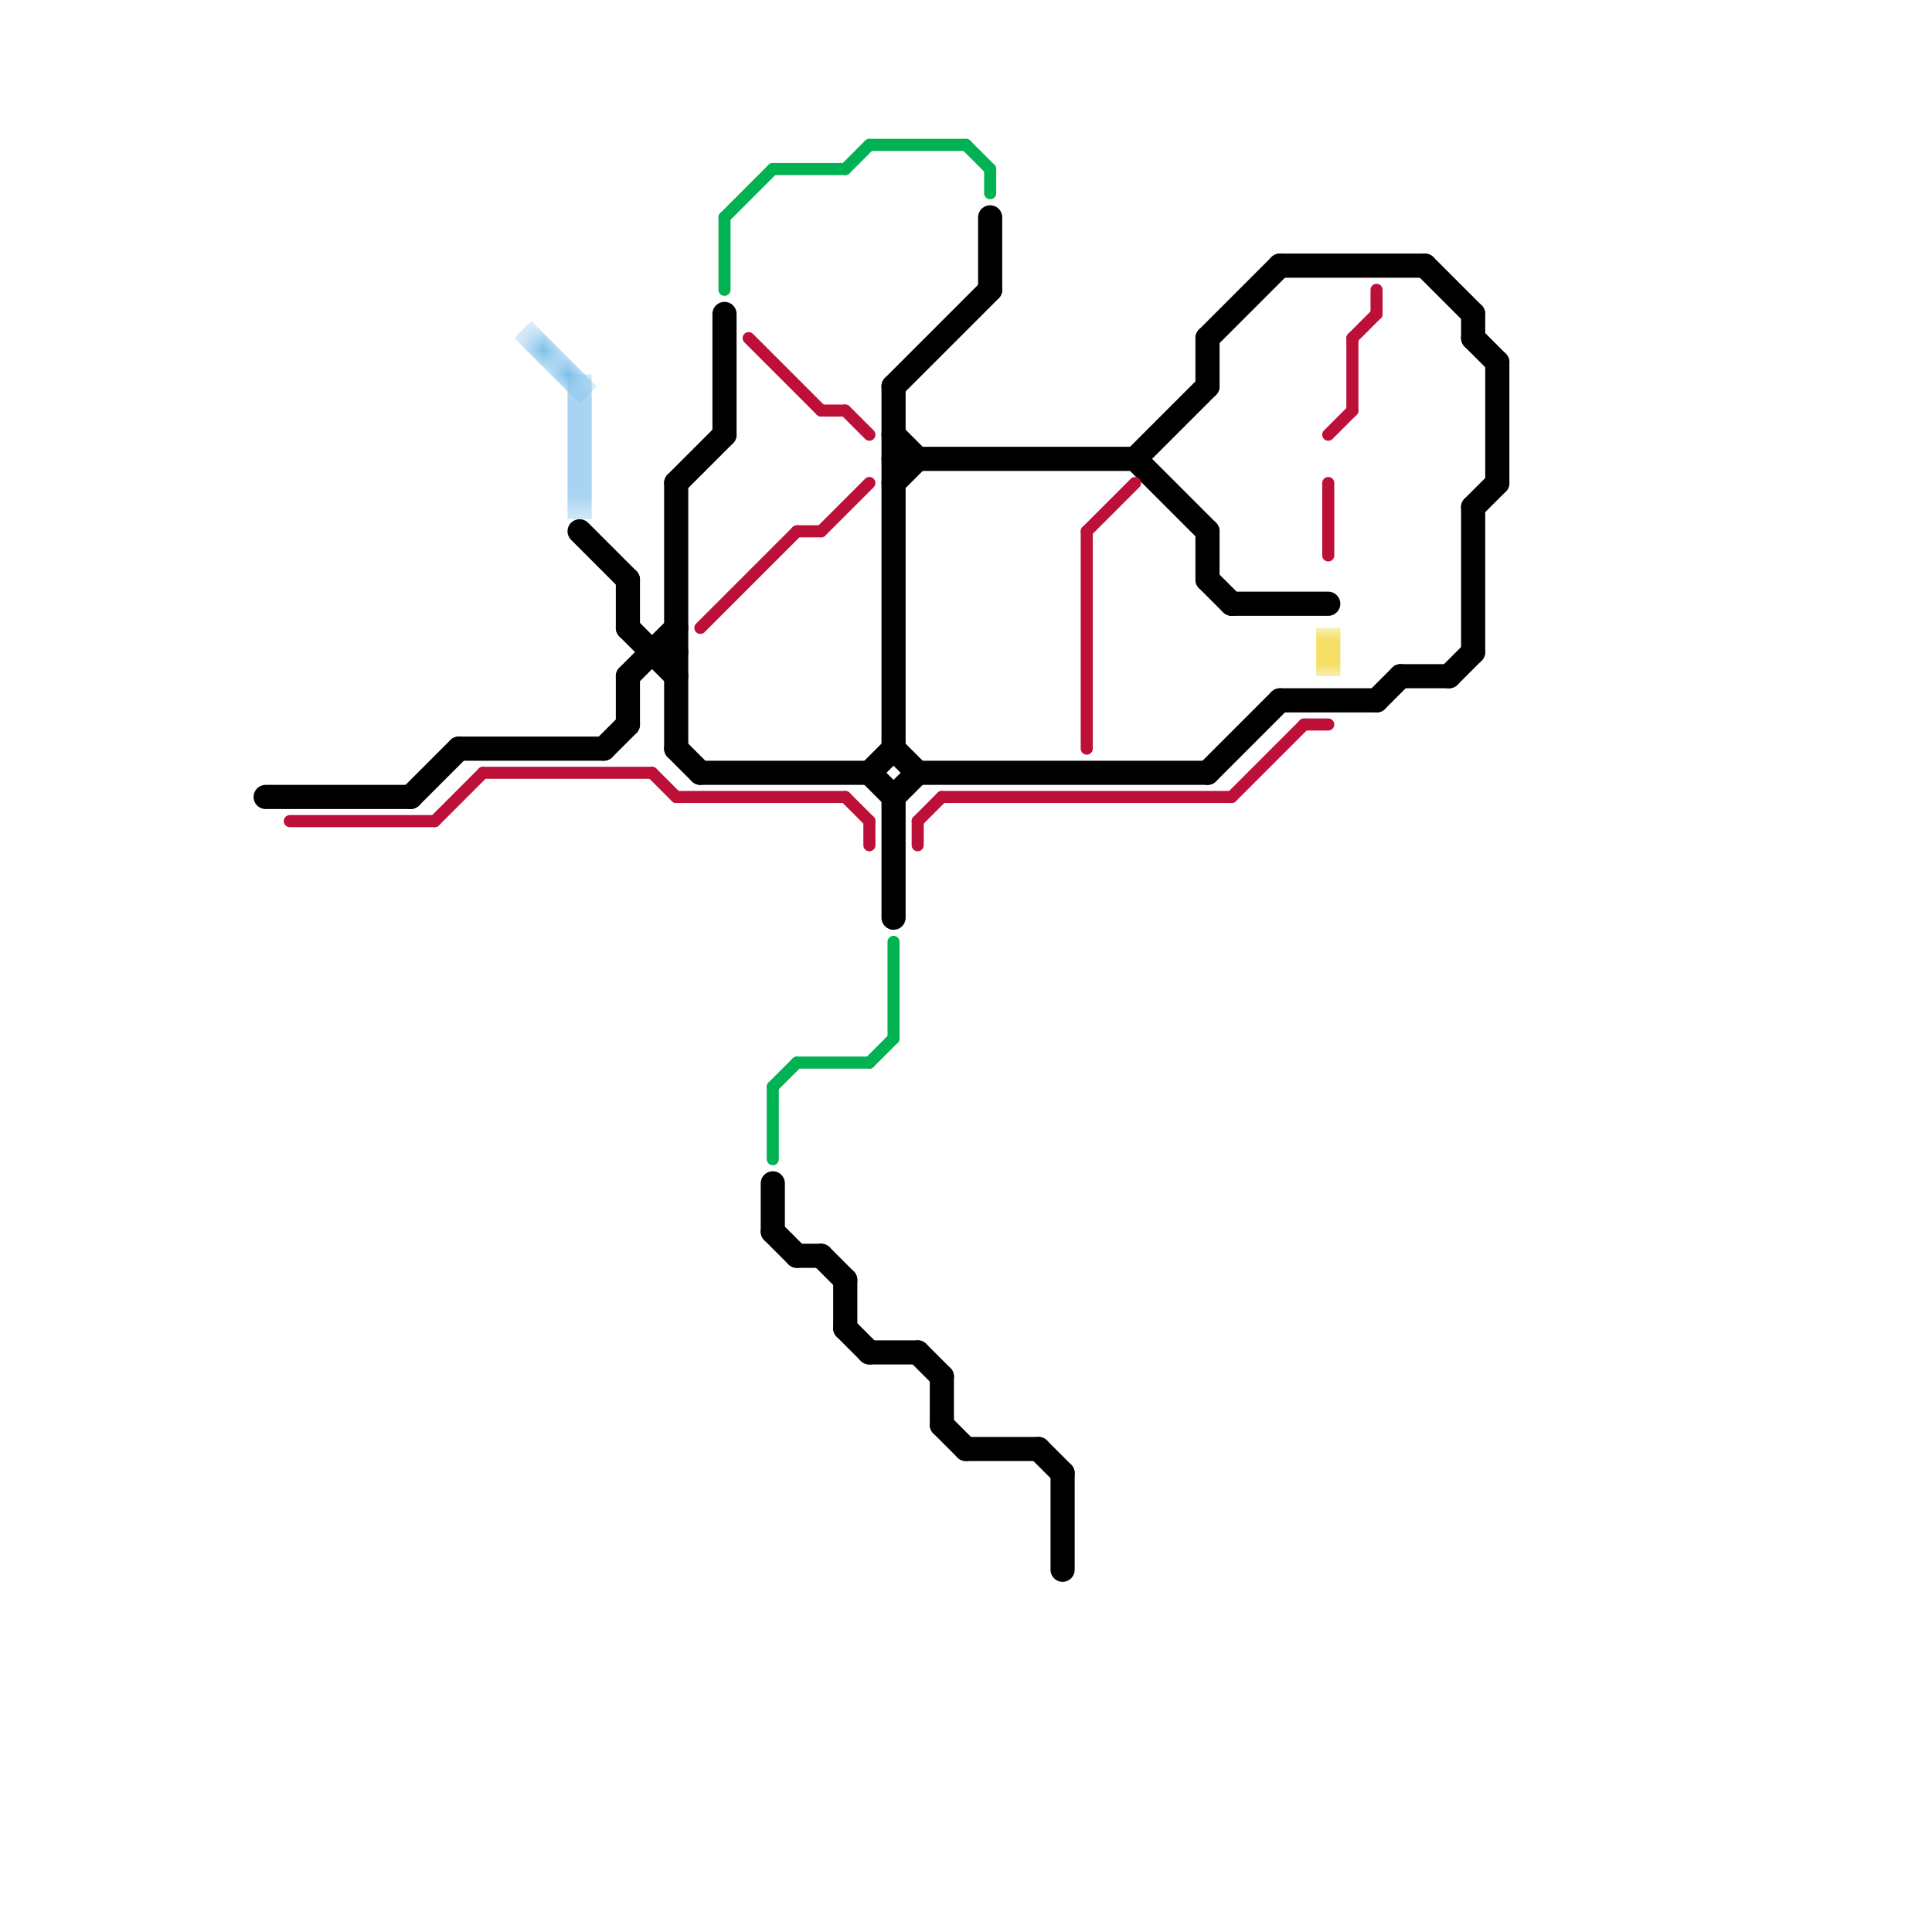 
<svg version="1.1" xmlns="http://www.w3.org/2000/svg" viewBox="0 0 80 80">
<style>text { font: 1px Helvetica; font-weight: 600; white-space: pre; dominant-baseline: central; } line { stroke-width: 1; fill: none; stroke-linecap: round; stroke-linejoin: round; } .c0 { stroke: #000000 } .c1 { stroke: #bd1038 } .c2 { stroke: #f0ce15 } .c3 { stroke: #00b251 } .c4 { stroke: #79bde9 } .lco1 { stroke-width: 0.6; stroke-linecap: butt; }.lh1 { stroke-width: 0.6; stroke-linecap: square; }.w1 { stroke-width: 1; }.w3 { stroke-width: .5; }.l13 { stroke-linecap: square; }.l12 { stroke-linecap: butt; }</style><defs><g id="wm-xf"><circle r="1.2" fill="#000"/><circle r="0.9" fill="#fff"/><circle r="0.6" fill="#000"/><circle r="0.3" fill="#fff"/></g><g id="wm"><circle r="0.6" fill="#000"/><circle r="0.3" fill="#fff"/></g><g id="ct-xf"><circle r="0.5" fill="#fff" stroke="#000" stroke-width="0.2"/></g><g id="ct"><circle r="0.5" fill="#fff" stroke="#000" stroke-width="0.1"/></g><g id="clg-000000"><circle r="0.6" fill="#000000"/><circle r="0.3" fill="#fff"/></g></defs><filter id="fco" filterUnits="userSpaceOnUse"><feBlend in="SourceGraphic" in2="SourceGraphic" mode="screen"/></filter><line class="c0 " x1="37" y1="33" x2="38" y2="32"/><line class="c0 " x1="37" y1="18" x2="38" y2="19"/><line class="c0 " x1="27" y1="27" x2="28" y2="27"/><line class="c0 " x1="47" y1="19" x2="50" y2="16"/><line class="c0 " x1="47" y1="19" x2="50" y2="22"/><line class="c0 " x1="59" y1="11" x2="61" y2="13"/><line class="c0 " x1="38" y1="56" x2="39" y2="57"/><line class="c0 " x1="37" y1="16" x2="37" y2="31"/><line class="c0 " x1="11" y1="33" x2="17" y2="33"/><line class="c0 " x1="50" y1="14" x2="53" y2="11"/><line class="c0 " x1="57" y1="29" x2="58" y2="28"/><line class="c0 " x1="37" y1="20" x2="38" y2="19"/><line class="c0 " x1="33" y1="52" x2="34" y2="52"/><line class="c0 " x1="30" y1="13" x2="30" y2="18"/><line class="c0 " x1="26" y1="28" x2="28" y2="26"/><line class="c0 " x1="24" y1="22" x2="26" y2="24"/><line class="c0 " x1="36" y1="56" x2="38" y2="56"/><line class="c0 " x1="28" y1="31" x2="29" y2="32"/><line class="c0 " x1="58" y1="28" x2="60" y2="28"/><line class="c0 " x1="36" y1="32" x2="37" y2="31"/><line class="c0 " x1="62" y1="15" x2="62" y2="20"/><line class="c0 " x1="37" y1="31" x2="38" y2="32"/><line class="c0 " x1="19" y1="31" x2="25" y2="31"/><line class="c0 " x1="37" y1="33" x2="37" y2="38"/><line class="c0 " x1="50" y1="24" x2="51" y2="25"/><line class="c0 " x1="29" y1="32" x2="36" y2="32"/><line class="c0 " x1="25" y1="31" x2="26" y2="30"/><line class="c0 " x1="39" y1="57" x2="39" y2="59"/><line class="c0 " x1="26" y1="24" x2="26" y2="26"/><line class="c0 " x1="37" y1="19" x2="47" y2="19"/><line class="c0 " x1="60" y1="28" x2="61" y2="27"/><line class="c0 " x1="61" y1="21" x2="62" y2="20"/><line class="c0 " x1="35" y1="55" x2="36" y2="56"/><line class="c0 " x1="50" y1="22" x2="50" y2="24"/><line class="c0 " x1="53" y1="11" x2="59" y2="11"/><line class="c0 " x1="17" y1="33" x2="19" y2="31"/><line class="c0 " x1="37" y1="16" x2="41" y2="12"/><line class="c0 " x1="28" y1="20" x2="28" y2="31"/><line class="c0 " x1="35" y1="53" x2="35" y2="55"/><line class="c0 " x1="61" y1="21" x2="61" y2="27"/><line class="c0 " x1="36" y1="32" x2="37" y2="33"/><line class="c0 " x1="32" y1="51" x2="33" y2="52"/><line class="c0 " x1="38" y1="32" x2="50" y2="32"/><line class="c0 " x1="41" y1="9" x2="41" y2="12"/><line class="c0 " x1="61" y1="13" x2="61" y2="14"/><line class="c0 " x1="53" y1="29" x2="57" y2="29"/><line class="c0 " x1="39" y1="59" x2="40" y2="60"/><line class="c0 " x1="34" y1="52" x2="35" y2="53"/><line class="c0 " x1="40" y1="60" x2="43" y2="60"/><line class="c0 " x1="50" y1="14" x2="50" y2="16"/><line class="c0 " x1="32" y1="49" x2="32" y2="51"/><line class="c0 " x1="26" y1="28" x2="26" y2="30"/><line class="c0 " x1="26" y1="26" x2="28" y2="28"/><line class="c0 " x1="51" y1="25" x2="55" y2="25"/><line class="c0 " x1="28" y1="20" x2="30" y2="18"/><line class="c0 " x1="50" y1="32" x2="53" y2="29"/><line class="c0 " x1="44" y1="61" x2="44" y2="65"/><line class="c0 " x1="61" y1="14" x2="62" y2="15"/><line class="c0 " x1="43" y1="60" x2="44" y2="61"/><line class="c1 w3" x1="45" y1="22" x2="45" y2="31"/><line class="c1 w3" x1="51" y1="33" x2="54" y2="30"/><line class="c1 w3" x1="57" y1="12" x2="57" y2="13"/><line class="c1 w3" x1="18" y1="34" x2="20" y2="32"/><line class="c1 w3" x1="38" y1="34" x2="38" y2="35"/><line class="c1 w3" x1="56" y1="14" x2="57" y2="13"/><line class="c1 w3" x1="27" y1="32" x2="28" y2="33"/><line class="c1 w3" x1="34" y1="22" x2="36" y2="20"/><line class="c1 w3" x1="54" y1="30" x2="55" y2="30"/><line class="c1 w3" x1="34" y1="17" x2="35" y2="17"/><line class="c1 w3" x1="56" y1="14" x2="56" y2="17"/><line class="c1 w3" x1="29" y1="26" x2="33" y2="22"/><line class="c1 w3" x1="45" y1="22" x2="47" y2="20"/><line class="c1 w3" x1="36" y1="34" x2="36" y2="35"/><line class="c1 w3" x1="38" y1="34" x2="39" y2="33"/><line class="c1 w3" x1="55" y1="18" x2="56" y2="17"/><line class="c1 w3" x1="55" y1="20" x2="55" y2="23"/><line class="c1 w3" x1="35" y1="33" x2="36" y2="34"/><line class="c1 w3" x1="12" y1="34" x2="18" y2="34"/><line class="c1 w3" x1="39" y1="33" x2="51" y2="33"/><line class="c1 w3" x1="28" y1="33" x2="35" y2="33"/><line class="c1 w3" x1="31" y1="14" x2="34" y2="17"/><line class="c1 w3" x1="20" y1="32" x2="27" y2="32"/><line class="c1 w3" x1="33" y1="22" x2="34" y2="22"/><line class="c1 w3" x1="35" y1="17" x2="36" y2="18"/><mask id="k3-1-1" maskUnits="userSpaceOnUse"><line class="l12" x1="55" y1="26" x2="55" y2="28" stroke="#fff"/><line class="lco1" x1="55" y1="26" x2="55" y2="28" stroke="#000"/></mask><line class="c2 l12" x1="55" y1="26" x2="55" y2="28" filter="url(#fco)"/><line class="c2 l12" x1="55" y1="26" x2="55" y2="28" mask="url(#k3-1-1)"/><line class="c3 w3" x1="32" y1="45" x2="33" y2="44"/><line class="c3 w3" x1="32" y1="7" x2="35" y2="7"/><line class="c3 w3" x1="32" y1="45" x2="32" y2="48"/><line class="c3 w3" x1="36" y1="44" x2="37" y2="43"/><line class="c3 w3" x1="35" y1="7" x2="36" y2="6"/><line class="c3 w3" x1="41" y1="7" x2="41" y2="8"/><line class="c3 w3" x1="30" y1="9" x2="30" y2="12"/><line class="c3 w3" x1="37" y1="39" x2="37" y2="43"/><line class="c3 w3" x1="36" y1="6" x2="40" y2="6"/><line class="c3 w3" x1="33" y1="44" x2="36" y2="44"/><line class="c3 w3" x1="30" y1="9" x2="32" y2="7"/><line class="c3 w3" x1="40" y1="6" x2="41" y2="7"/><mask id="k5-1-1" maskUnits="userSpaceOnUse"><line class="l13" x1="22" y1="14" x2="24" y2="16" stroke="#fff"/><line class="lh1" x1="22" y1="14" x2="24" y2="16" stroke="#000"/></mask><line class="c4 l13" x1="22" y1="14" x2="24" y2="16" mask="url(#k5-1-1)"/><mask id="k5-1-2" maskUnits="userSpaceOnUse"><line class="l13" x1="24" y1="16" x2="24" y2="21" stroke="#fff"/><line class="lh1" x1="24" y1="16" x2="24" y2="21" stroke="#000"/></mask><line class="c4 l13" x1="24" y1="16" x2="24" y2="21" mask="url(#k5-1-2)"/>
</svg>
